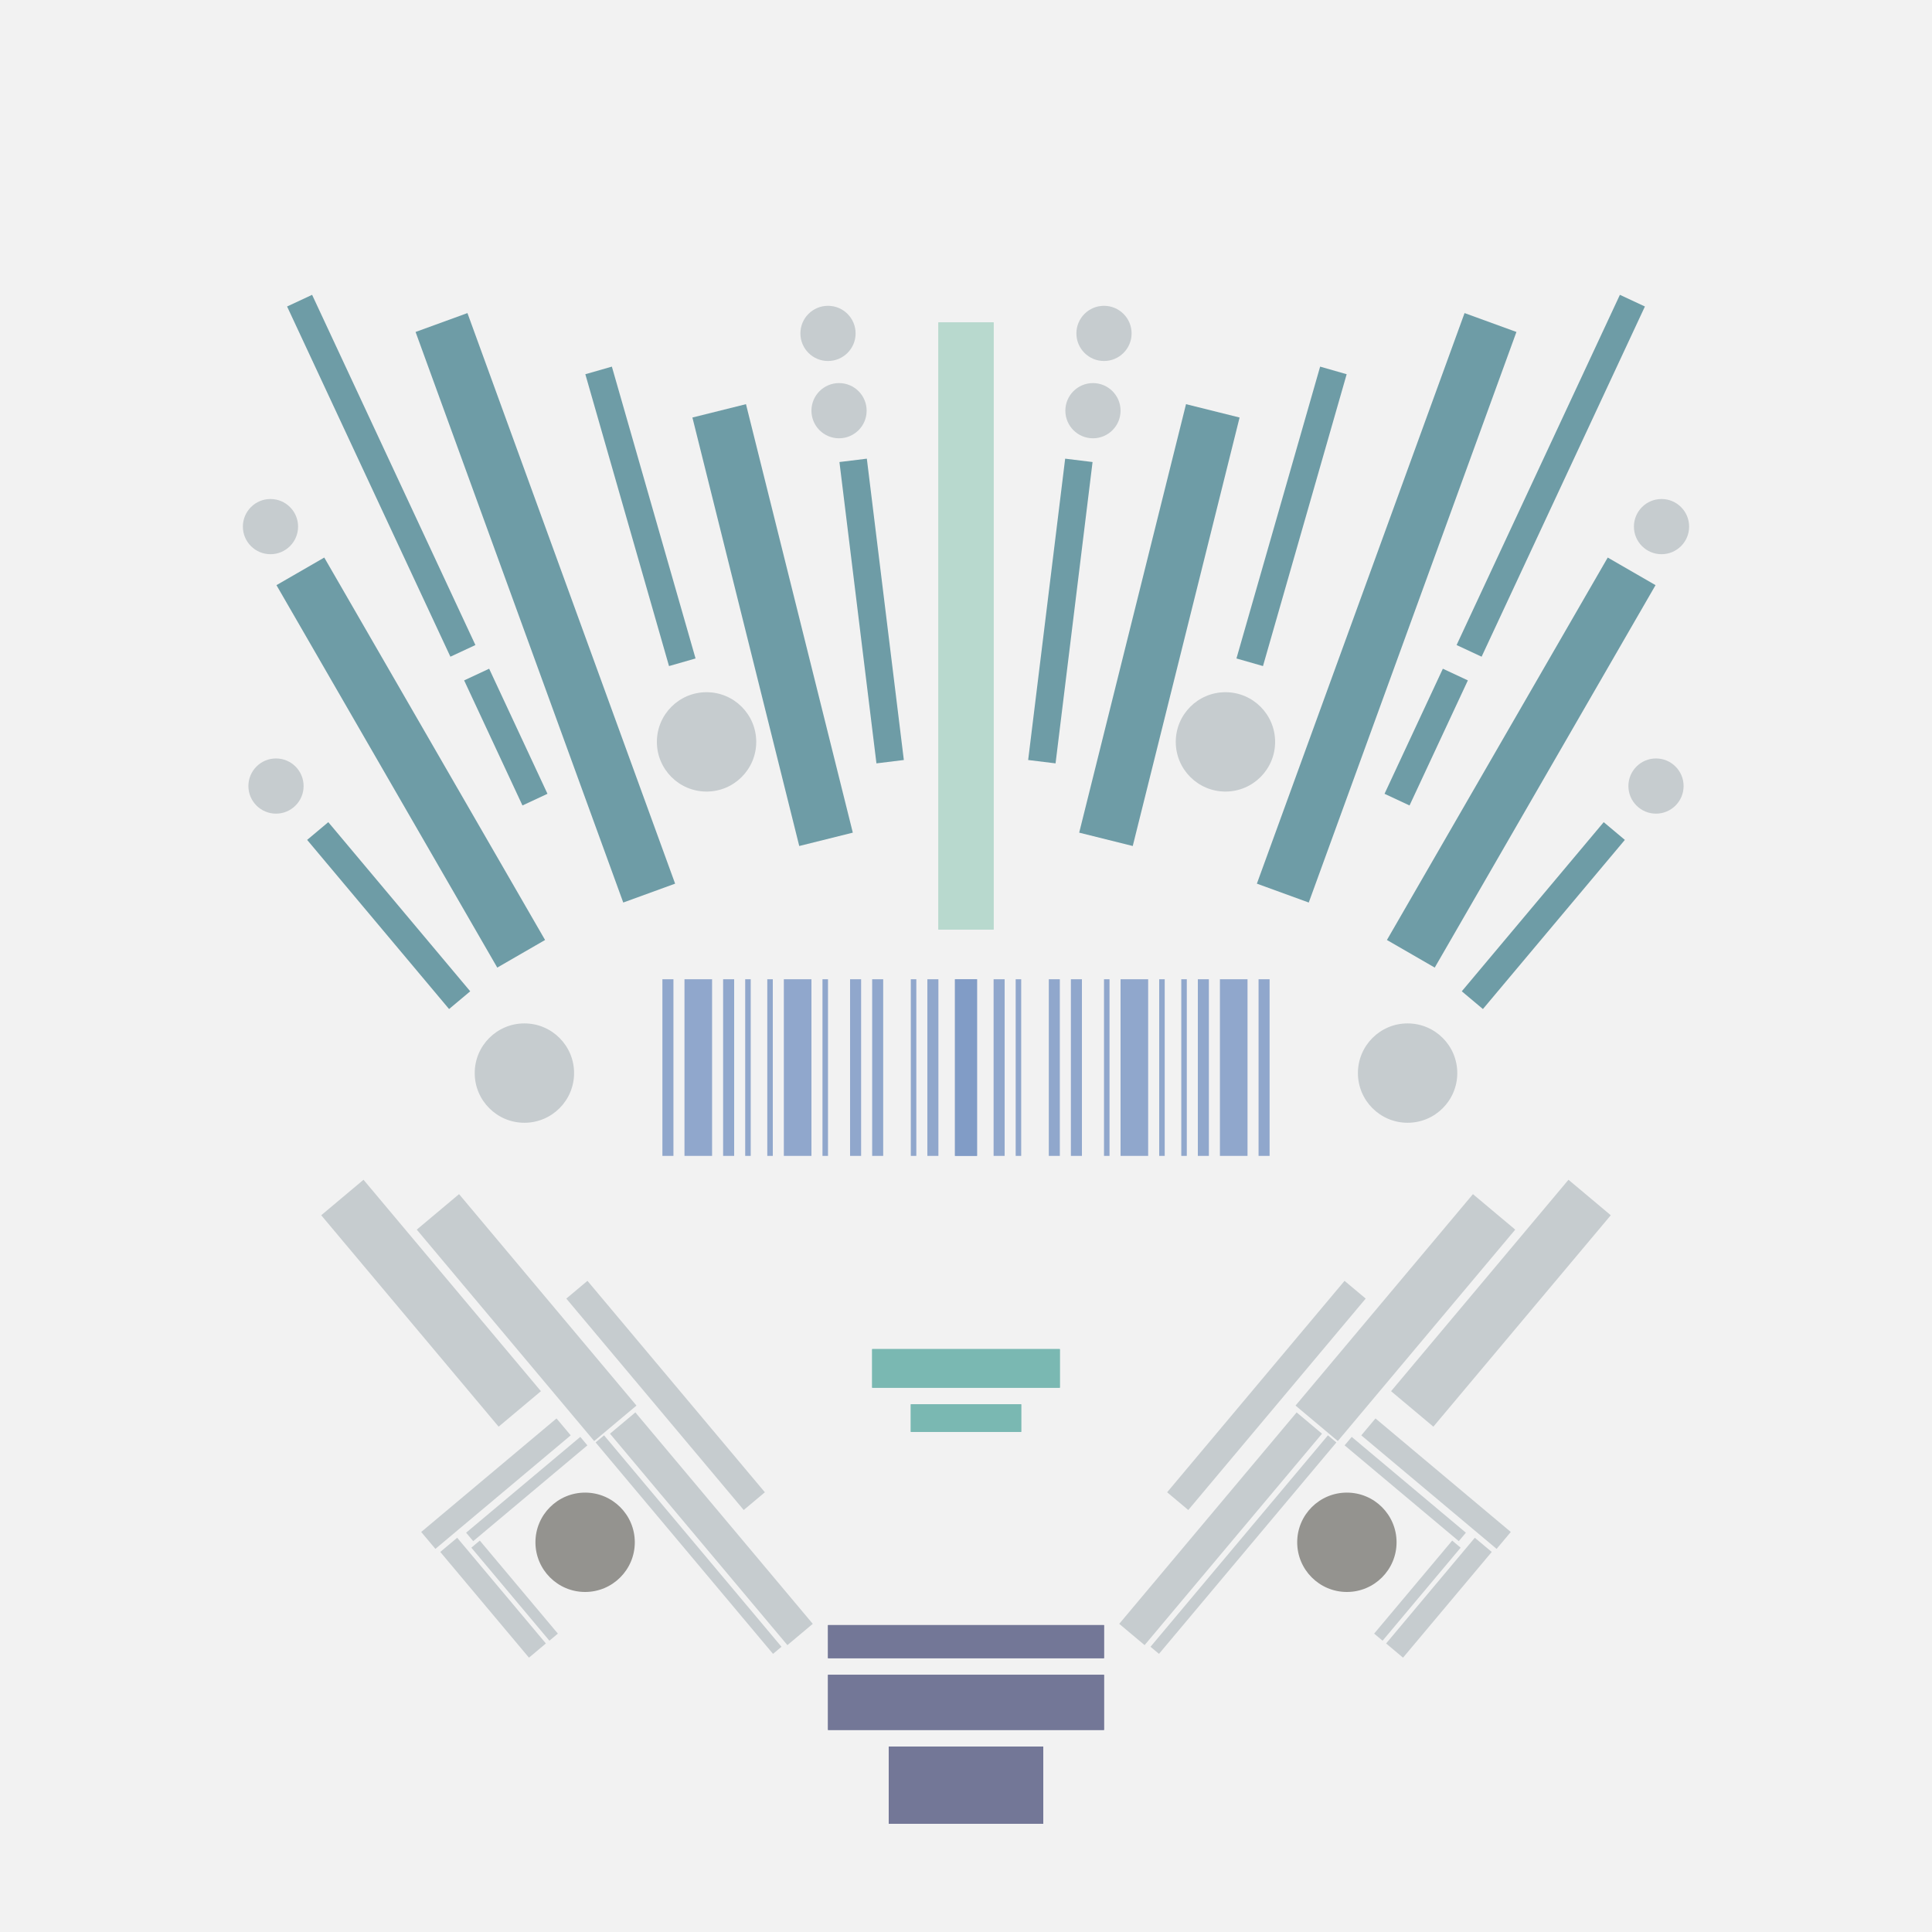 <svg xmlns='http://www.w3.org/2000/svg' preserveAspectRatio='xMinYMin meet' viewBox='0 0 350 350'> <filter id='neon' y='-2' x='-1' width='350' height='350'><feDropShadow flood-color='#8A795D' dx='0' dy='6' flood-opacity='0.65' stdDeviation='2.5' result='shadow'/><feOffset in='StrokePaint' dx='0' dy='2.4' result='offStrPnt'/><feFlood flood-color='#4A4132' flood-opacity='2' result='flood1' /><feOffset in='SourceGraphic' dx='0' dy='2' result='offFlood'/><feOffset in='SourceGraphic' dx='0' dy='9' result='offShadow'/><feComposite in='flood1' in2='offFlood' operator='in'  result='cmpFlood' /><feComposite in='shadow' in2='offShadow' operator='in' result='cmpSha' /><feGaussianBlur in='offStrPnt' stdDeviation='1' result='bStrokeP'/><feGaussianBlur in='cmpFlood' stdDeviation='0.6' result='bFlood'/><feGaussianBlur in='cmpSha' stdDeviation='0.6' result='bShadow'/><feMerge><feMergeNode in='bStrokeP'/><feMergeNode in='bshadow'/><feMergeNode in='bFlood'/><feMergeNode in='SourceGraphic'/></feMerge></filter>  <rect width='100%'  height='100%' fill='#F2F2F2'/> <g filter='url(#neon)' ><rect x='150' y= '290' width='50 ' height=  '10 '  fill= '#737797' /><rect x='150' y= '281' width='50 ' height=  '6  '  fill= '#737797' /><rect x='161' y= '303' width='28 ' height=  '14 '  fill= '#737797' /><rect x='90 ' y= '200' width='10 ' height=  '50 '  fill= '#C6CCCF' transform = '  translate( -122   , 114 ) rotate ( -40)'  /><rect x='89 ' y= '239' width='4  ' height=  '32 '  fill= '#C6CCCF' transform = '  translate( -47 , 489 ) rotate ( -130  )'  /><rect x='94 ' y= '243' width='2  ' height=  '27 '  fill= '#C6CCCF' transform = '  translate( -40 , 494 ) rotate ( -130  )'  /><rect x='88 ' y= '264' width='4  ' height=  '25 '  fill= '#C6CCCF' transform = '  translate( 336 , 430 ) rotate ( 140)'  /><rect x='93 ' y= '264' width='2  ' height=  '22 '  fill= '#C6CCCF' transform = '  translate( 342 , 425 ) rotate ( 140)'  /><rect x='126' y= '238' width='6  ' height=  '50 '  fill= '#C6CCCF' transform = '  translate( -139   , 145 ) rotate ( -40)'  /><rect x='118' y= '215' width='5  ' height=  '50 '  fill= '#C6CCCF' transform = '  translate( -126   , 133 ) rotate ( -40)'  /><rect x='73 ' y= '198' width='10 ' height=  '50 '  fill= '#C6CCCF' transform = '  translate( -125   , 102 ) rotate ( -40)'  /><rect x='124' y= '241' width='2  ' height=  '50 '  fill= '#C6CCCF' transform = '  translate( -142   , 143 ) rotate ( -40)'  /><circle cx='106' cy='266' r ='9  '  fill= '#94938F' /><rect x='150' y= '290' width='50 ' height=  '10 '  fill= '#737797' transform= 'scale(-1,1) translate(-350,0)'/><rect x='150' y= '281' width='50 ' height=  '6  '  fill= '#737797' transform= 'scale(-1,1) translate(-350,0)'/><rect x='161' y= '303' width='28 ' height=  '14 '  fill= '#737797' transform= 'scale(-1,1) translate(-350,0)'/><rect x='90 ' y= '200' width='10 ' height=  '50 '  fill= '#C6CCCF' transform = ' scale(-1,1)  translate(-350,0) translate( -122   , 114 ) rotate ( -40)'  /><rect x='89 ' y= '239' width='4  ' height=  '32 '  fill= '#C6CCCF' transform = ' scale(-1,1)  translate(-350,0) translate( -47 , 489 ) rotate ( -130  )'  /><rect x='94 ' y= '243' width='2  ' height=  '27 '  fill= '#C6CCCF' transform = ' scale(-1,1)  translate(-350,0) translate( -40 , 494 ) rotate ( -130  )'  /><rect x='88 ' y= '264' width='4  ' height=  '25 '  fill= '#C6CCCF' transform = ' scale(-1,1)  translate(-350,0) translate( 336 , 430 ) rotate ( 140)'  /><rect x='93 ' y= '264' width='2  ' height=  '22 '  fill= '#C6CCCF' transform = ' scale(-1,1)  translate(-350,0) translate( 342 , 425 ) rotate ( 140)'  /><rect x='126' y= '238' width='6  ' height=  '50 '  fill= '#C6CCCF' transform = ' scale(-1,1)  translate(-350,0) translate( -139   , 145 ) rotate ( -40)'  /><rect x='118' y= '215' width='5  ' height=  '50 '  fill= '#C6CCCF' transform = ' scale(-1,1)  translate(-350,0) translate( -126   , 133 ) rotate ( -40)'  /><rect x='73 ' y= '198' width='10 ' height=  '50 '  fill= '#C6CCCF' transform = ' scale(-1,1)  translate(-350,0) translate( -125   , 102 ) rotate ( -40)'  /><rect x='124' y= '241' width='2  ' height=  '50 '  fill= '#C6CCCF' transform = ' scale(-1,1)  translate(-350,0) translate( -142   , 143 ) rotate ( -40)'  /><circle cx='106' cy='266' r ='9  '  fill= '#94938F' transform= 'scale(-1,1) translate(-350,0)'/><rect x='170' y= '45 ' width='10 ' height=  '110'  fill= '#b8d9ce' /><rect x='69 ' y= '85 ' width='10 ' height=  '80 '  fill= '#6E9CA6' transform = '  translate( 201 , 196 ) rotate ( 150)'  /><rect x='67 ' y= '133' width='5  ' height=  '40 '  fill= '#6E9CA6' transform = '  translate( 222 , 225 ) rotate ( 140)'  /><rect x='88 ' y= '109' width='5  ' height=  '25 '  fill= '#6E9CA6' transform = '  translate( 225 , 192 ) rotate ( 155)'  /><rect x='66 ' y= '38 ' width='5  ' height=  '70 '  fill= '#6E9CA6' transform = '  translate( 162 , 110 ) rotate ( 155)'  /><rect x='94 ' y= '42 ' width='10 ' height=  '110'  fill= '#6E9CA6' transform = '  translate( 225 , 154 ) rotate ( 160)'  /><rect x='135' y= '60 ' width='10 ' height=  '80 '  fill= '#6E9CA6' transform = '  translate( 300 , 163 ) rotate ( 166)'  /><rect x='154' y= '69 ' width='5  ' height=  '55 '  fill= '#6E9CA6' transform = '  translate( 325 , 174 ) rotate ( 173)'  /><rect x='112' y= '52 ' width='5  ' height=  '55 '  fill= '#6E9CA6' transform = '  translate( 248 , 125 ) rotate ( 164)'  /><circle cx='95 ' cy='181' r ='9  '  fill= '#C6CCCF' /><circle cx='128' cy='121' r ='9  '  fill= '#C6CCCF' /><circle cx='50 ' cy='129' r ='5  '  fill= '#C6CCCF' /><circle cx='49 ' cy='82 ' r ='5  '  fill= '#C6CCCF' /><circle cx='150' cy='47 ' r ='5  '  fill= '#C6CCCF' /><circle cx='152' cy='61 ' r ='5  '  fill= '#C6CCCF' /><rect x='170' y= '45 ' width='10 ' height=  '110'  fill= '#b8d9ce' transform= 'scale(-1,1) translate(-350,0)'/><rect x='69 ' y= '85 ' width='10 ' height=  '80 '  fill= '#6E9CA6' transform = ' scale(-1,1)  translate(-350,0) translate( 201 , 196 ) rotate ( 150)'  /><rect x='67 ' y= '133' width='5  ' height=  '40 '  fill= '#6E9CA6' transform = ' scale(-1,1)  translate(-350,0) translate( 222 , 225 ) rotate ( 140)'  /><rect x='88 ' y= '109' width='5  ' height=  '25 '  fill= '#6E9CA6' transform = ' scale(-1,1)  translate(-350,0) translate( 225 , 192 ) rotate ( 155)'  /><rect x='66 ' y= '38 ' width='5  ' height=  '70 '  fill= '#6E9CA6' transform = ' scale(-1,1)  translate(-350,0) translate( 162 , 110 ) rotate ( 155)'  /><rect x='94 ' y= '42 ' width='10 ' height=  '110'  fill= '#6E9CA6' transform = ' scale(-1,1)  translate(-350,0) translate( 225 , 154 ) rotate ( 160)'  /><rect x='135' y= '60 ' width='10 ' height=  '80 '  fill= '#6E9CA6' transform = ' scale(-1,1)  translate(-350,0) translate( 300 , 163 ) rotate ( 166)'  /><rect x='154' y= '69 ' width='5  ' height=  '55 '  fill= '#6E9CA6' transform = ' scale(-1,1)  translate(-350,0) translate( 325 , 174 ) rotate ( 173)'  /><rect x='112' y= '52 ' width='5  ' height=  '55 '  fill= '#6E9CA6' transform = ' scale(-1,1)  translate(-350,0) translate( 248 , 125 ) rotate ( 164)'  /><circle cx='95 ' cy='181' r ='9  '  fill= '#C6CCCF' transform= 'scale(-1,1) translate(-350,0)'/><circle cx='128' cy='121' r ='9  '  fill= '#C6CCCF' transform= 'scale(-1,1) translate(-350,0)'/><circle cx='50 ' cy='129' r ='5  '  fill= '#C6CCCF' transform= 'scale(-1,1) translate(-350,0)'/><circle cx='49 ' cy='82 ' r ='5  '  fill= '#C6CCCF' transform= 'scale(-1,1) translate(-350,0)'/><circle cx='150' cy='47 ' r ='5  '  fill= '#C6CCCF' transform= 'scale(-1,1) translate(-350,0)'/><circle cx='152' cy='61 ' r ='5  '  fill= '#C6CCCF' transform= 'scale(-1,1) translate(-350,0)'/><rect x='158' y= '231' width='34 ' height=  '7  '  fill= '#7AB8B2' /><rect x='165' y= '241' width='20 ' height=  '5  '  fill= '#7AB8B2' /><rect x='158' y= '231' width='34 ' height=  '7  '  fill= '#7AB8B2' transform= 'scale(-1,1) translate(-350,0)'/><rect x='165' y= '241' width='20 ' height=  '5  '  fill= '#7AB8B2' transform= 'scale(-1,1) translate(-350,0)'/></g><g fill-opacity='0.85'><rect x='120' y= '164' width='2  ' height=  '32 '  fill= '#7F9AC6' filter='url(#neon)'  /><rect x='124' y= '164' width='5  ' height=  '32 '  fill= '#7F9AC6' filter='url(#neon)'  /><rect x='131' y= '164' width='2  ' height=  '32 '  fill= '#7F9AC6' filter='url(#neon)'  /><rect x='154' y= '164' width='2  ' height=  '32 '  fill= '#7F9AC6' filter='url(#neon)'  /><rect x='135' y= '164' width='1  ' height=  '32 '  fill= '#7F9AC6' filter='url(#neon)'  /><rect x='149' y= '164' width='1  ' height=  '32 '  fill= '#7F9AC6' filter='url(#neon)'  /><rect x='158' y= '164' width='2  ' height=  '32 '  fill= '#7F9AC6' filter='url(#neon)'  /><rect x='165' y= '164' width='1  ' height=  '32 '  fill= '#7F9AC6' filter='url(#neon)'  /><rect x='168' y= '164' width='2  ' height=  '32 '  fill= '#7F9AC6' filter='url(#neon)'  /><rect x='139' y= '164' width='1  ' height=  '32 '  fill= '#7F9AC6' filter='url(#neon)'  /><rect x='142' y= '164' width='5  ' height=  '32 '  fill= '#7F9AC6' filter='url(#neon)'  /><rect x='173' y= '164' width='4  ' height=  '32 '  fill= '#7F9AC6' filter='url(#neon)'  /><rect x='120' y= '164' width='2  ' height=  '32 '  fill= '#7F9AC6' filter='url(#neon)'  transform= 'scale(-1,1) translate(-350,0)'/><rect x='124' y= '164' width='5  ' height=  '32 '  fill= '#7F9AC6' filter='url(#neon)'  transform= 'scale(-1,1) translate(-350,0)'/><rect x='131' y= '164' width='2  ' height=  '32 '  fill= '#7F9AC6' filter='url(#neon)'  transform= 'scale(-1,1) translate(-350,0)'/><rect x='154' y= '164' width='2  ' height=  '32 '  fill= '#7F9AC6' filter='url(#neon)'  transform= 'scale(-1,1) translate(-350,0)'/><rect x='135' y= '164' width='1  ' height=  '32 '  fill= '#7F9AC6' filter='url(#neon)'  transform= 'scale(-1,1) translate(-350,0)'/><rect x='149' y= '164' width='1  ' height=  '32 '  fill= '#7F9AC6' filter='url(#neon)'  transform= 'scale(-1,1) translate(-350,0)'/><rect x='158' y= '164' width='2  ' height=  '32 '  fill= '#7F9AC6' filter='url(#neon)'  transform= 'scale(-1,1) translate(-350,0)'/><rect x='165' y= '164' width='1  ' height=  '32 '  fill= '#7F9AC6' filter='url(#neon)'  transform= 'scale(-1,1) translate(-350,0)'/><rect x='168' y= '164' width='2  ' height=  '32 '  fill= '#7F9AC6' filter='url(#neon)'  transform= 'scale(-1,1) translate(-350,0)'/><rect x='139' y= '164' width='1  ' height=  '32 '  fill= '#7F9AC6' filter='url(#neon)'  transform= 'scale(-1,1) translate(-350,0)'/><rect x='142' y= '164' width='5  ' height=  '32 '  fill= '#7F9AC6' filter='url(#neon)'  transform= 'scale(-1,1) translate(-350,0)'/><rect x='173' y= '164' width='4  ' height=  '32 '  fill= '#7F9AC6' filter='url(#neon)'  transform= 'scale(-1,1) translate(-350,0)'/></g></svg>